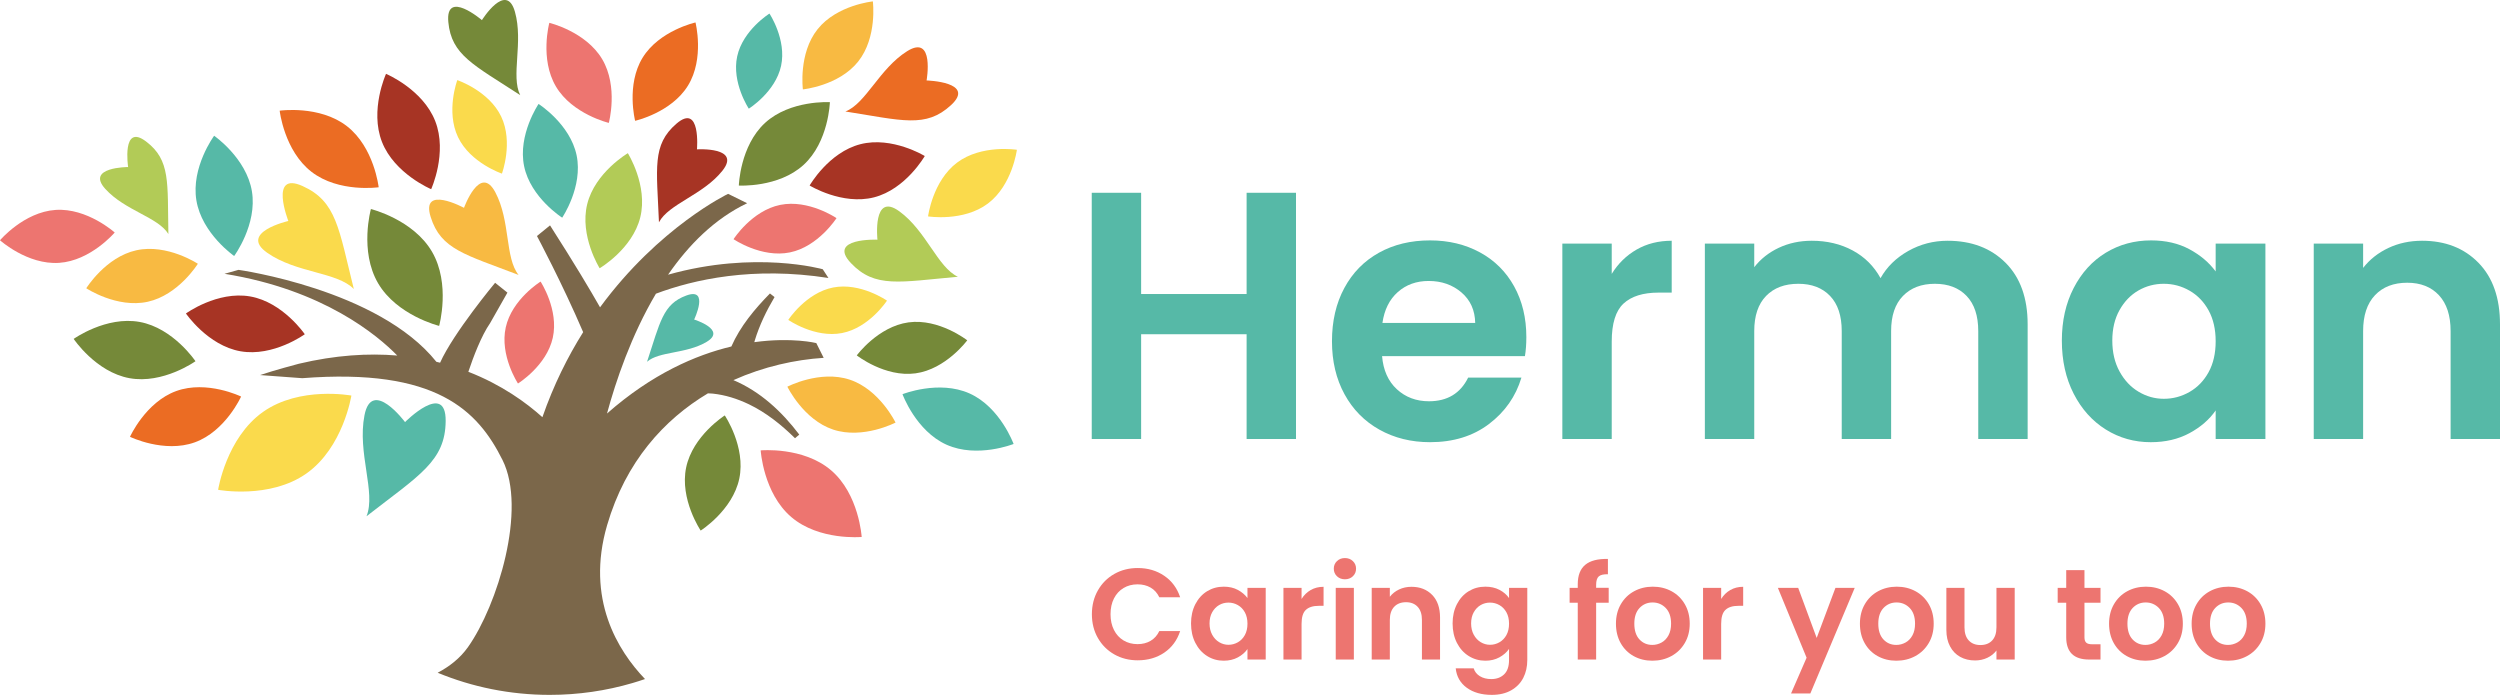 <?xml version="1.0" encoding="UTF-8"?>
<svg id="Guides" xmlns="http://www.w3.org/2000/svg" width="1050" height="291.847" version="1.1" viewBox="0 0 1050 291.847">
  <!-- Generator: Adobe Illustrator 29.3.1, SVG Export Plug-In . SVG Version: 2.1.0 Build 151)  -->
  <defs>
    <style>
      .st0 {
        fill: #ed7570;
      }

      .st1 {
        fill: #fada4c;
      }

      .st2 {
        fill: #7b674a;
      }

      .st3 {
        fill: #a73424;
      }

      .st4 {
        fill: #b2cb57;
      }

      .st5 {
        fill: #f8ba42;
      }

      .st6 {
        fill: #56b9a7;
      }

      .st7 {
        fill: #758939;
      }

      .st8 {
        fill: #eb6c23;
      }
    </style>
  </defs>
  <g>
    <path class="st0" d="M349.087,197.551c11.716,10.041,12.821,27.972,12.821,27.972,0,0-17.889,1.651-29.604-8.392-11.716-10.041-12.821-27.972-12.821-27.972,0,0,17.889-1.651,29.604,8.392"/>
    <path class="st7" d="M310.507,200.994c-2.795,13.354-16.219,21.846-16.219,21.846,0,0-8.895-13.162-6.102-26.516,2.795-13.354,16.22-21.846,16.22-21.846,0,0,8.894,13.162,6.101,26.516"/>
    <path class="st7" d="M181.439,105.718c7.913,13.554,3.001,31.154,3.001,31.154,0,0-17.741-4.375-25.654-17.929-7.913-13.553-3.001-31.153-3.001-31.153,0,0,17.741,4.375,25.654,17.928"/>
    <path class="st5" d="M57.29,105.114c12.942-2.84,25.806,5.672,25.806,5.672,0,0-8.118,13.118-21.059,15.957-12.942,2.84-25.805-5.672-25.805-5.672,0,0,8.117-13.118,21.058-15.957"/>
    <path class="st6" d="M407.204,165.246c12.886,5.773,18.507,21.222,18.507,21.222,0,0-15.27,6.088-28.156.315-12.886-5.773-18.507-21.222-18.507-21.222,0,0,15.27-6.088,28.156-.315"/>
    <path class="st1" d="M401.98,68.289c10.302-7.727,25.109-5.383,25.109-5.383,0,0-1.893,14.872-12.194,22.599-10.301,7.727-25.109,5.383-25.109,5.383,0,0,1.893-14.872,12.194-22.599"/>
    <path class="st5" d="M356.891,159.459c12.547,4.163,19.24,18.023,19.24,18.023,0,0-13.651,7.111-26.198,2.948-12.547-4.163-19.239-18.023-19.239-18.023,0,0,13.65-7.111,26.197-2.948"/>
    <path class="st0" d="M252.909,24.838c6.898,11.605,2.793,26.778,2.793,26.778,0,0-15.291-3.643-22.189-15.248-6.899-11.605-2.794-26.778-2.794-26.778,0,0,15.291,3.643,22.19,15.248"/>
    <path class="st5" d="M360.432,25.849c-8.115,10.205-23.222,11.696-23.222,11.696,0,0-1.95-15.054,6.165-25.26,8.115-10.205,23.222-11.696,23.222-11.696,0,0,1.95,15.055-6.166,25.26"/>
    <path class="st3" d="M367.084,82.882c-13.353,3.421-27.037-4.966-27.037-4.966,0,0,7.966-13.932,21.32-17.353,13.353-3.421,27.037,4.966,27.037,4.966,0,0-7.967,13.932-21.32,17.353"/>
    <path class="st6" d="M105.8,80.327c2.323,13.946-7.45,27.194-7.45,27.194,0,0-13.537-9.366-15.86-23.313-2.322-13.946,7.45-27.194,7.45-27.194,0,0,13.538,9.366,15.86,23.313"/>
    <path class="st1" d="M349.937,120.744c11.446-2.234,22.593,5.522,22.593,5.522,0,0-7.413,11.377-18.86,13.611-11.447,2.234-22.593-5.522-22.593-5.522,0,0,7.413-11.377,18.859-13.611"/>
    <path class="st4" d="M368.532,100.661s-2.217-20.179,9.155-11.932c11.372,8.25,16.08,23.508,24.628,27.51-24.473,2.186-34.814,4.922-44.926-5.743-10.113-10.665,11.144-9.836,11.144-9.836"/>
    <path class="st0" d="M331.752,106.014c-11.941,2.442-23.662-5.558-23.662-5.558,0,0,7.639-11.959,19.581-14.4,11.942-2.442,23.662,5.558,23.662,5.558,0,0-7.639,11.958-19.581,14.4"/>
    <path class="st7" d="M337.512,69.245c-10.56,9.672-27.204,8.689-27.204,8.689,0,0,.477-16.667,11.037-26.339,10.561-9.673,27.205-8.689,27.205-8.689,0,0-.477,16.667-11.038,26.339"/>
    <path class="st7" d="M384.501,156.808c-12.812,1.749-24.659-7.541-24.659-7.541,0,0,8.925-12.125,21.737-13.872,12.811-1.749,24.659,7.54,24.659,7.54,0,0-8.925,12.124-21.737,13.873"/>
    <path class="st0" d="M24.838,110.4c-13.303.898-24.838-9.49-24.838-9.49,0,0,10.033-11.846,23.336-12.744,13.304-.898,24.839,9.49,24.839,9.49,0,0-10.033,11.846-23.337,12.744"/>
    <path class="st8" d="M288.961,35.935c-7.002,11.406-22.209,14.802-22.209,14.802,0,0-3.856-15.097,3.145-26.503,7.001-11.406,22.209-14.802,22.209-14.802,0,0,3.856,15.097-3.145,26.503"/>
    <path class="st6" d="M328.051,27.674c-2.397,11.029-13.557,17.965-13.557,17.965,0,0-7.272-10.943-4.876-21.971,2.397-11.029,13.557-17.966,13.557-17.966,0,0,7.273,10.943,4.876,21.972"/>
    <path class="st1" d="M210.5,48.957c5.175,10.846.308,23.962.308,23.962,0,0-13.26-4.467-18.435-15.311-5.176-10.846-.308-23.962-.308-23.962,0,0,13.259,4.466,18.435,15.311"/>
    <path class="st4" d="M268.924,91.236c-3.27,13.345-17.073,21.429-17.073,21.429,0,0-8.501-13.55-5.231-26.894,3.27-13.345,17.073-21.43,17.073-21.43,0,0,8.501,13.55,5.231,26.895"/>
    <path class="st0" d="M232.173,141.859c-2.621,11.819-14.624,19.211-14.624,19.211,0,0-7.753-11.772-5.131-23.591,2.621-11.819,14.624-19.211,14.624-19.211,0,0,7.753,11.772,5.131,23.591"/>
    <path class="st6" d="M242.183,65.247c2.74,13.191-6.063,26.174-6.063,26.174,0,0-13.245-8.404-15.984-21.594-2.74-13.191,6.063-26.174,6.063-26.174,0,0,13.244,8.403,15.984,21.594"/>
    <path class="st1" d="M128.728,198.843c-15.455,10.931-37.119,6.876-37.119,6.876,0,0,3.394-21.777,18.85-32.708,15.455-10.931,37.119-6.876,37.119-6.876,0,0-3.394,21.777-18.85,32.708"/>
    <path class="st8" d="M81.83,185.775c-12.887,4.668-27.235-2.316-27.235-2.316,0,0,6.545-14.554,19.432-19.222,12.887-4.669,27.235,2.315,27.235,2.315,0,0-6.545,14.555-19.432,19.223"/>
    <path class="st3" d="M101.039,147.541c-13.783-2.409-22.945-15.88-22.945-15.88,0,0,13.187-9.567,26.971-7.158,13.783,2.408,22.944,15.88,22.944,15.88,0,0-13.186,9.566-26.97,7.158"/>
    <path class="st7" d="M54.359,158.831c-14.127-2.588-23.415-16.492-23.415-16.492,0,0,13.615-9.708,27.741-7.119,14.127,2.588,23.415,16.492,23.415,16.492,0,0-13.615,9.707-27.741,7.119"/>
    <path class="st2" d="M342.841,144.093s-10.22-2.554-26.031-.38c.069-.241.136-.483.205-.722,1.934-6.375,4.884-12.471,8.296-18.22l-1.932-1.516c-6.418,6.55-12.484,13.795-16.209,22.276-14.989,3.579-33.32,11.508-52.228,28.152,3.7-13.627,10.164-32.803,20.546-50.327,15.877-5.962,40.732-11.544,72.458-6.602l-2.393-3.674s-28.31-8.023-64.959,2.291c8.645-12.525,19.554-23.52,33.214-30.015l-8.002-3.937s-28.963,13.843-53.788,47.654c-3.995-7.045-10.564-18.094-21.007-34.411l-5.49,4.467s10.502,19.609,19.406,40.379c-6.483,10.324-12.412,22.186-17.117,35.713-6.745-6.068-17.082-13.614-31.105-19.066,2.079-6.216,5.428-15.086,9.14-20.444l7.271-12.808-5.168-4.134s-17.513,21.056-23.112,33.573c-.516-.132-1.039-.257-1.562-.384-24.311-30.452-83.108-38.616-83.108-38.616l-5.883,1.654c41.567,6.669,64.348,25.919,72.559,34.326-12.163-1.018-25.933-.201-41.343,3.459,0,0-10.654,2.813-16.265,4.751l17.704,1.306c56.467-4.38,73.775,13.682,84.111,34.355,10.337,20.674-2.068,60.986-14.471,78.558-3.372,4.776-7.925,8.257-12.763,10.804,14.5,5.983,30.389,9.294,47.051,9.294,12.061,0,23.708-1.728,34.721-4.953,1.791-.523,3.56-1.095,5.315-1.696-11.437-11.943-24.954-33.647-15.921-64.615,7.782-26.683,23.939-44.385,42.353-55.382.677.026,1.348.064,1.993.111,5.283.559,10.294,2.149,15.173,4.468,7.275,3.494,13.681,8.621,19.405,14.277l1.783-1.528c-7.287-9.642-16.413-18.143-27.665-22.875,12.759-5.71,26.007-8.615,37.919-9.359l-3.101-6.202Z"/>
    <path class="st6" d="M291.54,134.211s13.86,4.262,5.23,9.383c-8.63,5.118-19.968,3.886-25.014,8.355,5.499-16.667,6.634-24.221,16.492-27.831,9.858-3.611,3.293,10.093,3.293,10.093"/>
    <path class="st1" d="M121.101,92.816s-21.102,4.829-8.813,13.394c12.287,8.569,29.302,7.974,36.323,15.182-6.358-25.415-7.221-36.784-21.501-43.24-14.278-6.458-6.008,14.664-6.008,14.664"/>
    <path class="st8" d="M389.165,33.794s3.494-19.611-8.18-12.281c-11.672,7.331-17.284,21.958-25.913,25.317,23.816,3.745,33.758,7.101,44.358-2.676,10.601-9.778-10.264-10.359-10.264-10.359"/>
    <path class="st6" d="M170.117,177.277s-13.944-18.689-17.037-2.852c-3.09,15.836,4.902,32.343.858,42.399,22.272-17.332,33.1-23.133,33.243-40.012.144-16.882-17.065.465-17.065.465"/>
    <path class="st7" d="M202.407,8.451s10.212-16.381,13.855-3.531c3.644,12.853-1.807,27.019,2.224,35.036-19.571-12.758-28.905-16.795-30.19-30.71-1.283-13.915,14.111-.795,14.111-.795"/>
    <path class="st4" d="M53.81,70.158s-17.917-.004-9.586,9.179c8.331,9.181,22.168,11.846,26.501,18.958-.435-21.68.97-31.013-9.358-38.859-10.33-7.847-7.557,10.721-7.557,10.721"/>
    <path class="st5" d="M194.88,87.29s6.735-18.651,13.16-6.526c6.423,12.126,3.991,27.53,9.766,34.716-22.403-8.607-32.646-10.656-36.928-24.358-4.282-13.703,14.002-3.833,14.002-3.833"/>
    <path class="st3" d="M182.792,50.857c5.234,13.378-1.703,28.597-1.703,28.597,0,0-15.423-6.471-20.658-19.849-5.234-13.378,1.703-28.597,1.703-28.597,0,0,15.423,6.471,20.658,19.849"/>
    <path class="st8" d="M145.678,52.972c11.483,8.884,13.367,25.681,13.367,25.681,0,0-16.732,2.394-28.215-6.489-11.483-8.883-13.367-25.681-13.367-25.681,0,0,16.732-2.394,28.215,6.489"/>
    <path class="st3" d="M292.723,62.728s18.815-1.153,10.655,9.025c-8.161,10.176-22.521,13.86-26.616,21.609-.933-22.795-3.005-32.507,7.338-41.409,10.345-8.901,8.623,10.775,8.623,10.775"/>
  </g>
  <g>
    <g>
      <path class="st6" d="M544.319,80.965v103.418h-20.742v-44.005h-44.302v44.005h-20.742v-103.418h20.742v42.523h44.302v-42.523h20.742Z"/>
      <path class="st6" d="M640.479,149.564h-60.007c.494,5.929,2.569,10.573,6.222,13.928,3.654,3.361,8.149,5.04,13.484,5.04,7.703,0,13.186-3.31,16.446-9.929h22.373c-2.371,7.904-6.916,14.398-13.632,19.485-6.718,5.087-14.965,7.629-24.744,7.629-7.904,0-14.989-1.753-21.262-5.259-6.275-3.506-11.164-8.469-14.667-14.892-3.508-6.42-5.261-13.828-5.261-22.225,0-8.494,1.726-15.95,5.187-22.372,3.456-6.42,8.297-11.358,14.519-14.818,6.222-3.456,13.384-5.185,21.483-5.185,7.801,0,14.791,1.68,20.966,5.037,6.172,3.359,10.963,8.126,14.371,14.298,3.408,6.175,5.111,13.261,5.111,21.262,0,2.963-.198,5.631-.591,8ZM619.587,135.637c-.1-5.334-2.025-9.605-5.779-12.815-3.754-3.209-8.347-4.816-13.778-4.816-5.137,0-9.461,1.556-12.964,4.667-3.508,3.112-5.657,7.434-6.447,12.964h38.967Z"/>
      <path class="st6" d="M687.371,104.819c4.298-2.468,9.211-3.704,14.744-3.704v21.78h-5.483c-6.52,0-11.433,1.532-14.744,4.593-3.31,3.062-4.963,8.396-4.963,16.002v40.893h-20.742v-82.083h20.742v12.741c2.669-4.345,6.148-7.752,10.446-10.223Z"/>
      <path class="st6" d="M842.35,110.376c6.172,6.173,9.261,14.793,9.261,25.854v48.154h-20.744v-45.339c0-6.419-1.629-11.334-4.889-14.742s-7.706-5.112-13.334-5.112c-5.631,0-10.103,1.704-13.411,5.112-3.31,3.408-4.963,8.324-4.963,14.742v45.339h-20.744v-45.339c0-6.419-1.629-11.334-4.889-14.742-3.26-3.408-7.703-5.112-13.334-5.112-5.731,0-10.248,1.704-13.558,5.112-3.31,3.408-4.963,8.324-4.963,14.742v45.339h-20.742v-82.083h20.742v9.927c2.669-3.457,6.098-6.172,10.298-8.149,4.197-1.975,8.815-2.963,13.854-2.963,6.42,0,12.149,1.358,17.186,4.075,5.04,2.718,8.939,6.593,11.705,11.63,2.666-4.741,6.544-8.543,11.631-11.408,5.087-2.863,10.594-4.296,16.52-4.296,10.076,0,18.199,3.089,24.374,9.261Z"/>
      <path class="st6" d="M870.942,120.97c3.31-6.42,7.803-11.358,13.484-14.818,5.678-3.456,12.025-5.185,19.039-5.185,6.122,0,11.483,1.235,16.077,3.704,4.591,2.47,8.271,5.582,11.037,9.335v-11.705h20.892v82.083h-20.892v-12.001c-2.666,3.852-6.349,7.038-11.037,9.556-4.694,2.518-10.103,3.778-16.225,3.778-6.916,0-13.213-1.777-18.891-5.333-5.681-3.556-10.174-8.569-13.484-15.039-3.31-6.468-4.963-13.902-4.963-22.299,0-8.297,1.653-15.654,4.963-22.076ZM927.615,130.377c-1.977-3.603-4.644-6.37-7.999-8.297-3.361-1.926-6.964-2.889-10.818-2.889-3.852,0-7.407.941-10.668,2.815-3.258,1.878-5.903,4.618-7.925,8.223-2.027,3.607-3.038,7.879-3.038,12.817,0,4.939,1.011,9.261,3.038,12.964,2.022,3.704,4.688,6.544,7.999,8.519,3.31,1.977,6.84,2.965,10.594,2.965,3.854,0,7.458-.964,10.818-2.891,3.355-1.924,6.022-4.688,7.999-8.297,1.975-3.603,2.965-7.925,2.965-12.964,0-5.037-.99-9.357-2.965-12.964Z"/>
      <path class="st6" d="M1040.961,110.376c6.024,6.173,9.039,14.793,9.039,25.854v48.154h-20.744v-45.339c0-6.519-1.629-11.531-4.889-15.038-3.26-3.506-7.703-5.26-13.334-5.26-5.731,0-10.248,1.754-13.558,5.26-3.31,3.507-4.963,8.519-4.963,15.038v45.339h-20.742v-82.083h20.742v10.223c2.764-3.556,6.299-6.345,10.594-8.371,4.298-2.023,9.013-3.037,14.15-3.037,9.781,0,17.682,3.089,23.706,9.261Z"/>
    </g>
    <g>
      <path class="st0" d="M461.124,247.951c1.685-2.955,3.985-5.256,6.903-6.903,2.917-1.652,6.188-2.475,9.811-2.475,4.24,0,7.957,1.087,11.142,3.261,3.19,2.174,5.421,5.185,6.686,9.025h-8.752c-.866-1.812-2.089-3.171-3.665-4.075-1.576-.908-3.397-1.36-5.463-1.36-2.212,0-4.178.513-5.9,1.548-1.722,1.03-3.063,2.494-4.023,4.376-.96,1.887-1.44,4.094-1.44,6.63,0,2.503.48,4.705,1.44,6.606.96,1.906,2.301,3.369,4.023,4.404,1.722,1.03,3.689,1.548,5.9,1.548,2.066,0,3.887-.461,5.463-1.383,1.576-.927,2.8-2.292,3.665-4.108h8.752c-1.266,3.882-3.487,6.898-6.658,9.053s-6.893,3.233-11.17,3.233c-3.623,0-6.893-.823-9.811-2.47-2.917-1.652-5.218-3.943-6.903-6.879-1.689-2.936-2.531-6.268-2.531-10.004,0-3.731.842-7.072,2.531-10.027Z"/>
      <path class="st0" d="M502.056,253.739c1.214-2.353,2.866-4.164,4.95-5.435,2.08-1.266,4.409-1.901,6.983-1.901,2.249,0,4.216.452,5.9,1.36,1.685.903,3.035,2.047,4.047,3.421v-4.291h7.665v30.114h-7.665v-4.404c-.979,1.416-2.329,2.583-4.047,3.505-1.722.927-3.708,1.388-5.952,1.388-2.541,0-4.851-.654-6.931-1.957-2.084-1.303-3.736-3.143-4.95-5.519-1.214-2.371-1.821-5.101-1.821-8.178,0-3.044.607-5.745,1.821-8.103ZM522.848,257.192c-.725-1.322-1.703-2.339-2.936-3.044-1.233-.706-2.555-1.059-3.967-1.059s-2.72.343-3.915,1.03c-1.195.692-2.164,1.694-2.908,3.016-.743,1.327-1.115,2.894-1.115,4.705s.372,3.397,1.115,4.757c.743,1.355,1.722,2.4,2.936,3.124,1.214.725,2.508,1.087,3.887,1.087,1.412,0,2.734-.353,3.967-1.059,1.233-.711,2.212-1.722,2.936-3.044.725-1.322,1.087-2.908,1.087-4.757s-.362-3.435-1.087-4.757Z"/>
      <path class="st0" d="M550.488,247.815c1.576-.903,3.378-1.36,5.411-1.36v7.994h-2.014c-2.39,0-4.192.56-5.406,1.685-1.219,1.12-1.821,3.077-1.821,5.868v15.005h-7.613v-30.114h7.613v4.672c.979-1.595,2.254-2.842,3.83-3.75Z"/>
      <path class="st0" d="M561.526,242.027c-.889-.852-1.332-1.91-1.332-3.181s.442-2.329,1.332-3.181,2-1.28,3.341-1.28,2.456.428,3.345,1.28c.889.852,1.332,1.91,1.332,3.181s-.442,2.329-1.332,3.181-2.004,1.275-3.345,1.275-2.451-.423-3.341-1.275ZM568.622,246.893v30.114h-7.613v-30.114h7.613Z"/>
      <path class="st0" d="M601.503,249.852c2.212,2.268,3.317,5.43,3.317,9.486v17.669h-7.609v-16.633c0-2.395-.598-4.23-1.797-5.519-1.195-1.285-2.823-1.929-4.889-1.929-2.103,0-3.76.645-4.974,1.929-1.219,1.289-1.821,3.124-1.821,5.519v16.633h-7.613v-30.114h7.613v3.75c1.012-1.303,2.31-2.329,3.887-3.073,1.576-.743,3.303-1.115,5.19-1.115,3.585,0,6.489,1.134,8.695,3.397Z"/>
      <path class="st0" d="M629.773,247.735c1.703.889,3.044,2.037,4.023,3.449v-4.291h7.665v30.331c0,2.79-.56,5.284-1.685,7.477s-2.809,3.929-5.054,5.218c-2.249,1.285-4.969,1.929-8.154,1.929-4.277,0-7.783-.998-10.521-2.988-2.734-1.995-4.287-4.715-4.644-8.154h7.552c.4,1.374,1.261,2.47,2.583,3.289,1.322.814,2.927,1.219,4.814,1.219,2.207,0,4.004-.659,5.378-1.981,1.379-1.322,2.066-3.327,2.066-6.009v-4.672c-.979,1.412-2.329,2.588-4.047,3.534-1.722.941-3.689,1.412-5.9,1.412-2.536,0-4.856-.654-6.959-1.957-2.099-1.303-3.76-3.143-4.974-5.519-1.214-2.371-1.821-5.101-1.821-8.178,0-3.044.607-5.745,1.821-8.103,1.214-2.353,2.866-4.164,4.95-5.435,2.08-1.266,4.409-1.901,6.983-1.901,2.249,0,4.221.442,5.924,1.332ZM632.709,257.192c-.725-1.322-1.703-2.339-2.936-3.044-1.233-.706-2.555-1.059-3.967-1.059s-2.72.343-3.915,1.03c-1.195.692-2.164,1.694-2.908,3.016-.743,1.327-1.115,2.894-1.115,4.705s.372,3.397,1.115,4.757c.743,1.355,1.722,2.4,2.936,3.124s2.508,1.087,3.887,1.087c1.412,0,2.734-.353,3.967-1.059,1.233-.711,2.212-1.722,2.936-3.044.725-1.322,1.087-2.908,1.087-4.757s-.362-3.435-1.087-4.757Z"/>
      <path class="st0" d="M675.654,253.141h-5.275v23.865h-7.721v-23.865h-3.421v-6.249h3.421v-1.525c0-3.694,1.054-6.413,3.157-8.154,2.099-1.736,5.27-2.555,9.509-2.447v6.418c-1.849-.038-3.134.268-3.858.922-.725.654-1.087,1.83-1.087,3.534v1.252h5.275v6.249Z"/>
      <path class="st0" d="M686.147,275.567c-2.32-1.285-4.141-3.106-5.468-5.463-1.322-2.357-1.981-5.072-1.981-8.154s.678-5.797,2.037-8.154c1.36-2.357,3.214-4.178,5.571-5.463s4.983-1.929,7.881-1.929,5.529.645,7.886,1.929c2.353,1.285,4.211,3.106,5.571,5.463,1.36,2.357,2.037,5.072,2.037,8.154s-.696,5.797-2.094,8.154c-1.393,2.357-3.28,4.178-5.651,5.463-2.376,1.285-5.03,1.929-7.966,1.929-2.898,0-5.51-.645-7.825-1.929ZM697.859,269.859c1.214-.673,2.183-1.675,2.908-3.016s1.087-2.974,1.087-4.894c0-2.866-.753-5.063-2.254-6.606-1.506-1.539-3.345-2.31-5.519-2.31s-3.995.772-5.463,2.31c-1.468,1.543-2.202,3.741-2.202,6.606,0,2.861.715,5.063,2.15,6.606,1.43,1.539,3.233,2.31,5.406,2.31,1.379,0,2.673-.339,3.887-1.007Z"/>
      <path class="st0" d="M726.721,247.815c1.576-.903,3.378-1.36,5.411-1.36v7.994h-2.014c-2.39,0-4.192.56-5.406,1.685-1.219,1.12-1.821,3.077-1.821,5.868v15.005h-7.613v-30.114h7.613v4.672c.979-1.595,2.254-2.842,3.83-3.75Z"/>
      <path class="st0" d="M778.988,246.893l-18.643,44.357h-8.103l6.526-15.005-12.069-29.352h8.535l7.773,21.038,7.881-21.038h8.098Z"/>
      <path class="st0" d="M788.615,275.567c-2.32-1.285-4.141-3.106-5.468-5.463-1.322-2.357-1.981-5.072-1.981-8.154s.678-5.797,2.037-8.154c1.36-2.357,3.214-4.178,5.571-5.463s4.983-1.929,7.881-1.929,5.529.645,7.886,1.929c2.353,1.285,4.211,3.106,5.571,5.463,1.36,2.357,2.037,5.072,2.037,8.154s-.696,5.797-2.094,8.154c-1.393,2.357-3.28,4.178-5.651,5.463-2.376,1.285-5.03,1.929-7.966,1.929-2.898,0-5.51-.645-7.825-1.929ZM800.327,269.859c1.214-.673,2.183-1.675,2.908-3.016s1.087-2.974,1.087-4.894c0-2.866-.753-5.063-2.254-6.606-1.506-1.539-3.345-2.31-5.519-2.31s-3.995.772-5.463,2.31c-1.468,1.543-2.202,3.741-2.202,6.606,0,2.861.715,5.063,2.15,6.606,1.43,1.539,3.233,2.31,5.406,2.31,1.379,0,2.673-.339,3.887-1.007Z"/>
      <path class="st0" d="M846.176,246.893v30.114h-7.665v-3.807c-.979,1.308-2.254,2.329-3.83,3.073s-3.289,1.115-5.138,1.115c-2.357,0-4.437-.499-6.249-1.496-1.816-.998-3.237-2.466-4.268-4.404-1.035-1.939-1.553-4.249-1.553-6.931v-17.664h7.613v16.577c0,2.395.598,4.235,1.793,5.519,1.195,1.285,2.828,1.929,4.894,1.929,2.099,0,3.75-.645,4.945-1.929,1.195-1.285,1.793-3.124,1.793-5.519v-16.577h7.665Z"/>
      <path class="st0" d="M875.476,253.141v14.568c0,1.016.245,1.75.734,2.202.489.456,1.313.682,2.475.682h3.534v6.413h-4.785c-6.413,0-9.622-3.115-9.622-9.35v-14.516h-3.585v-6.249h3.585v-7.449h7.665v7.449h6.743v6.249h-6.743Z"/>
      <path class="st0" d="M893.257,275.567c-2.32-1.285-4.141-3.106-5.468-5.463-1.322-2.357-1.981-5.072-1.981-8.154s.678-5.797,2.037-8.154c1.36-2.357,3.214-4.178,5.571-5.463s4.983-1.929,7.881-1.929,5.529.645,7.886,1.929c2.353,1.285,4.211,3.106,5.571,5.463,1.36,2.357,2.037,5.072,2.037,8.154s-.696,5.797-2.094,8.154c-1.393,2.357-3.28,4.178-5.651,5.463-2.376,1.285-5.03,1.929-7.966,1.929-2.898,0-5.51-.645-7.825-1.929ZM904.969,269.859c1.214-.673,2.183-1.675,2.908-3.016s1.087-2.974,1.087-4.894c0-2.866-.753-5.063-2.254-6.606-1.506-1.539-3.345-2.31-5.519-2.31s-3.995.772-5.463,2.31c-1.468,1.543-2.202,3.741-2.202,6.606,0,2.861.715,5.063,2.15,6.606,1.43,1.539,3.233,2.31,5.406,2.31,1.379,0,2.673-.339,3.887-1.007Z"/>
      <path class="st0" d="M927.936,275.567c-2.32-1.285-4.141-3.106-5.468-5.463-1.322-2.357-1.981-5.072-1.981-8.154s.678-5.797,2.037-8.154c1.36-2.357,3.214-4.178,5.571-5.463,2.357-1.285,4.983-1.929,7.881-1.929s5.529.645,7.886,1.929c2.353,1.285,4.211,3.106,5.571,5.463s2.037,5.072,2.037,8.154-.696,5.797-2.094,8.154c-1.393,2.357-3.28,4.178-5.651,5.463-2.376,1.285-5.03,1.929-7.966,1.929-2.898,0-5.51-.645-7.825-1.929ZM939.647,269.859c1.214-.673,2.183-1.675,2.908-3.016s1.087-2.974,1.087-4.894c0-2.866-.753-5.063-2.254-6.606-1.506-1.539-3.345-2.31-5.519-2.31s-3.995.772-5.463,2.31c-1.468,1.543-2.202,3.741-2.202,6.606,0,2.861.715,5.063,2.15,6.606,1.43,1.539,3.233,2.31,5.406,2.31,1.379,0,2.673-.339,3.887-1.007Z"/>
    </g>
  </g>
</svg>
